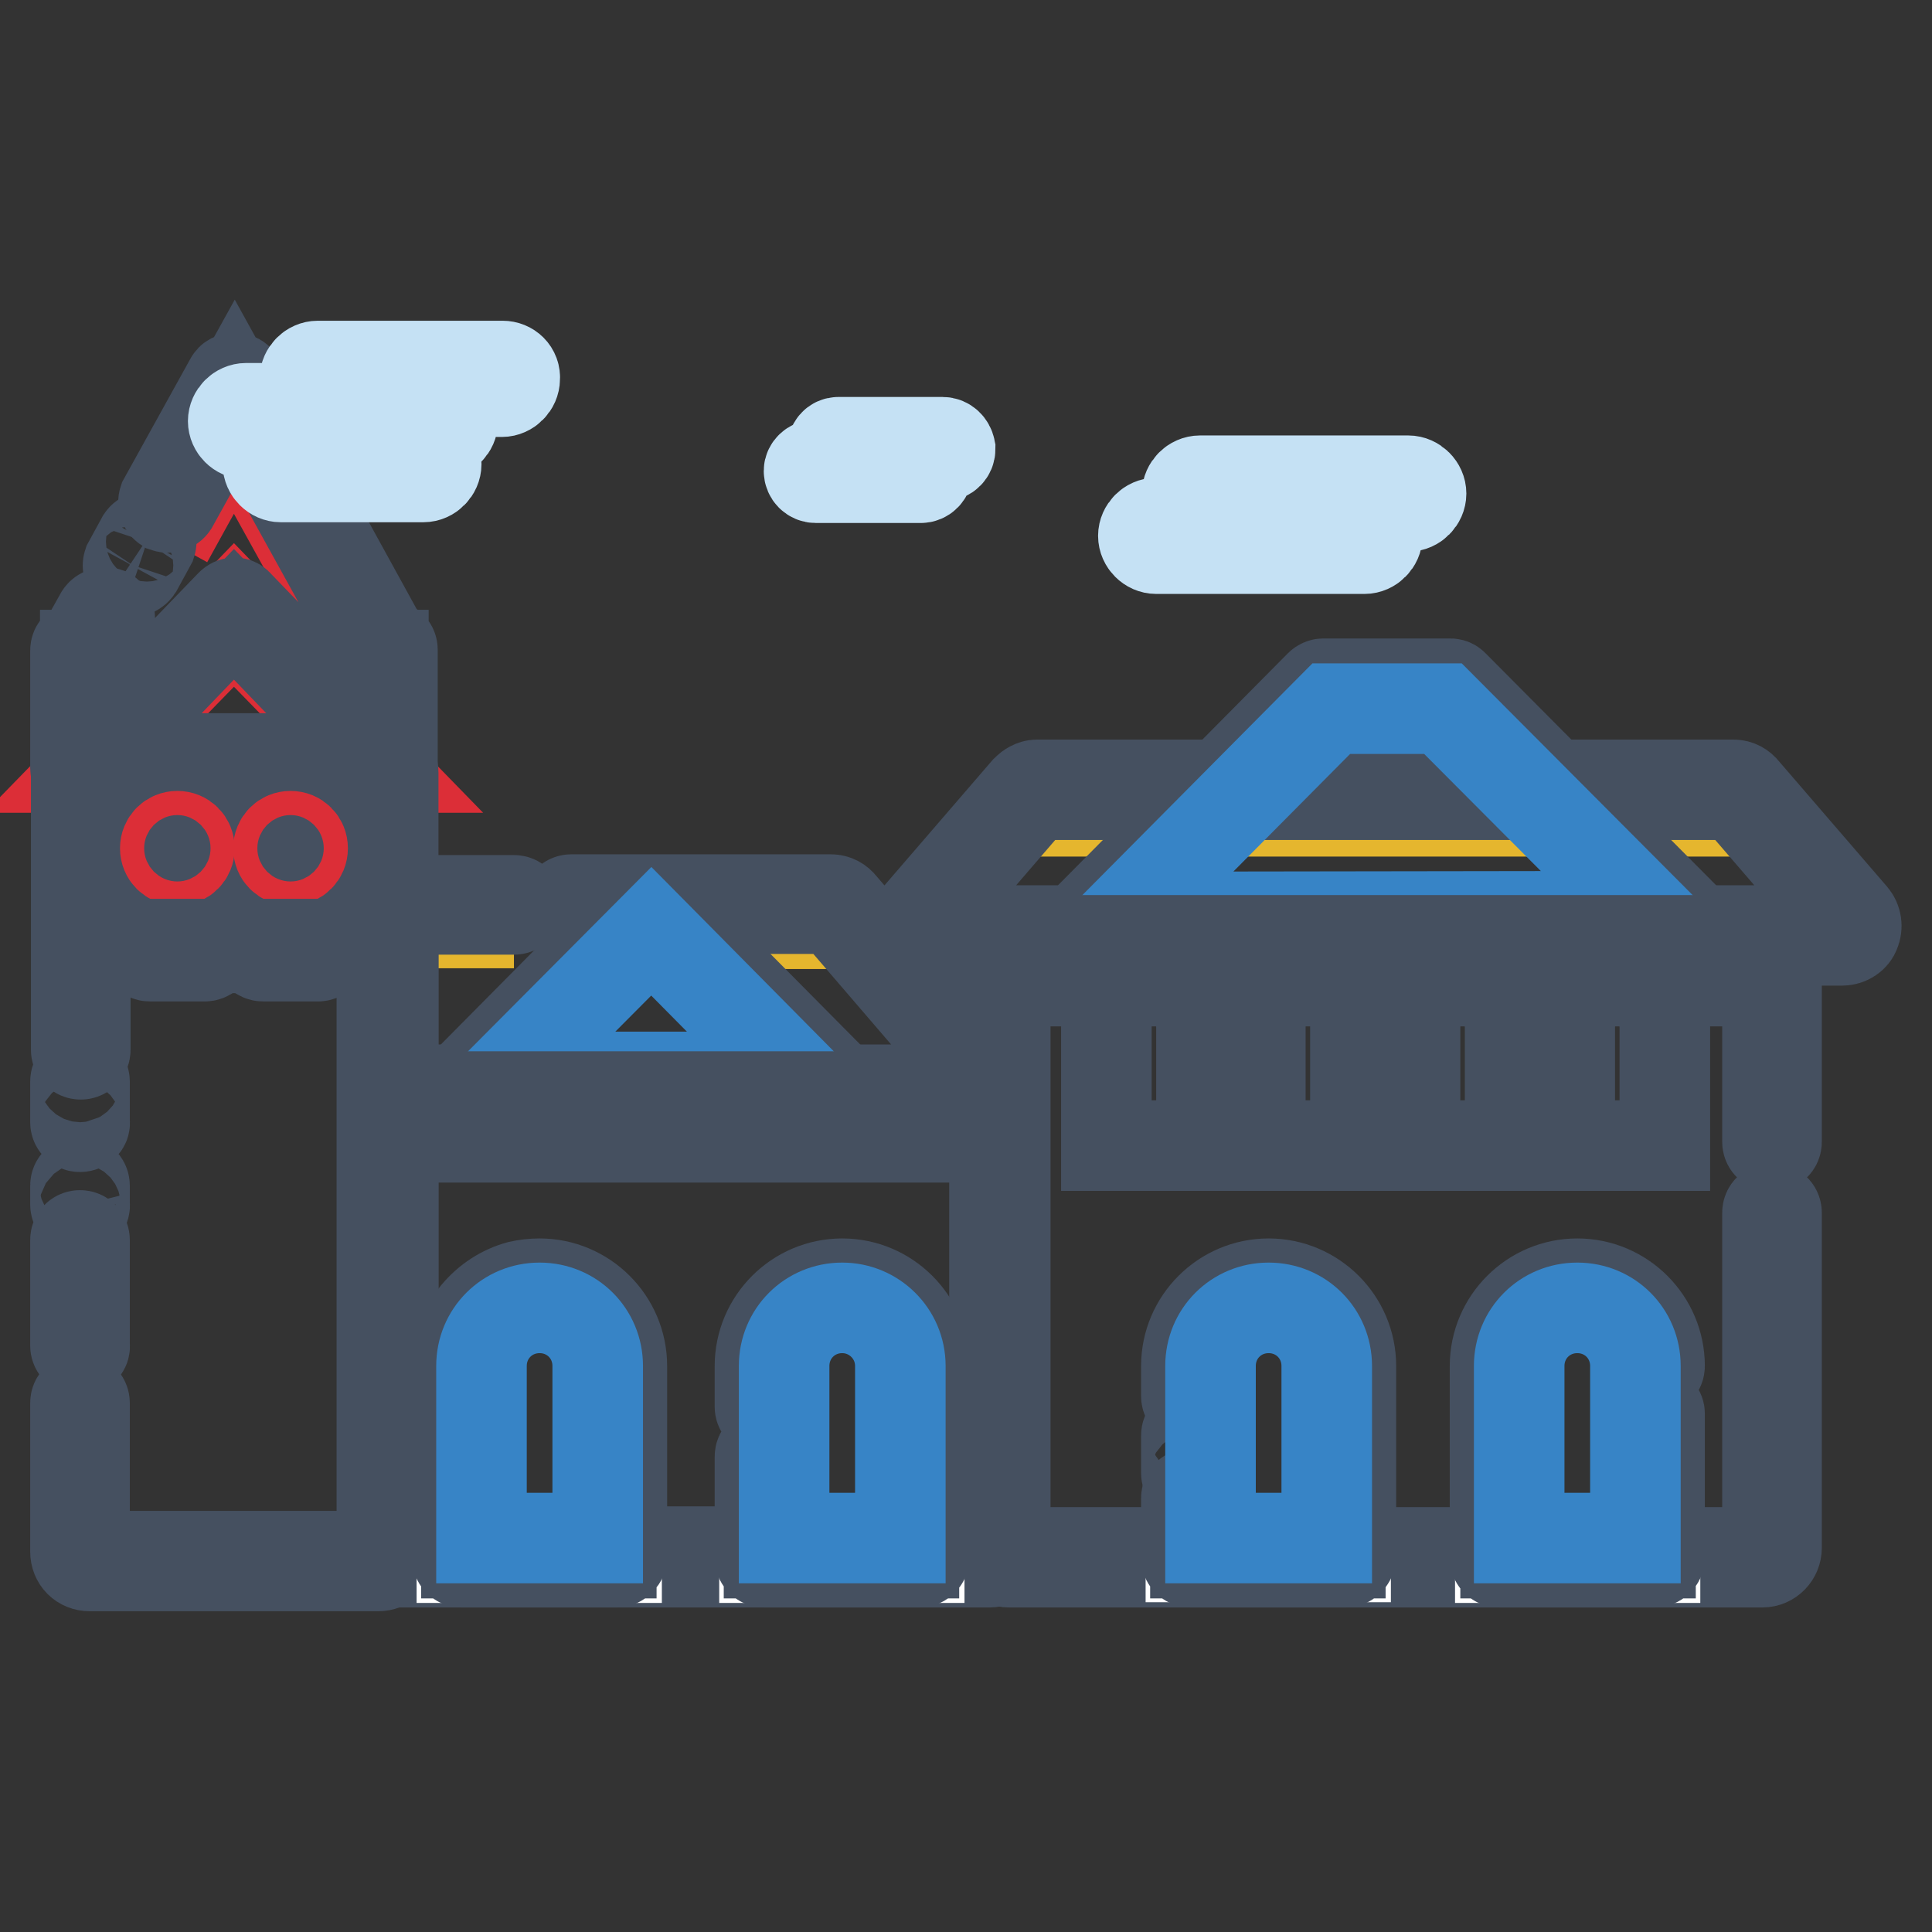 <?xml version="1.0" encoding="utf-8"?>
<!-- Svg Vector Icons : http://www.onlinewebfonts.com/icon -->
<!DOCTYPE svg PUBLIC "-//W3C//DTD SVG 1.1//EN" "http://www.w3.org/Graphics/SVG/1.1/DTD/svg11.dtd">
<svg version="1.1" xmlns="http://www.w3.org/2000/svg" xmlns:xlink="http://www.w3.org/1999/xlink" x="0px" y="0px" viewBox="0 0 256 256" enable-background="new 0 0 256 256" xml:space="preserve">
<rect x="0" y="0" width="256" height="256" fill="#333333" stroke="none"/>
<g> <path stroke-width="12" fill-opacity="0" stroke="#e5b62e"  d="M183.6,123.9H123c-1.1,0-1.7-1.3-1-2.1l12.2-13.9c0.3-0.3,0.6-0.4,1-0.4H232c0.4,0,0.7,0.1,1,0.4l12.1,13.9 c0.7,0.8,0.1,2.1-1,2.1H183.6z M234.8,160.7v44.4c0,0.7-0.6,1.3-1.3,1.3h-99.8c-0.7,0-1.3-0.6-1.3-1.3v-79.8c0-0.7,0.6-1.3,1.3-1.3 h99.8c0.7,0,1.3,0.6,1.3,1.3v26"/> <path stroke-width="12" fill-opacity="0" stroke="#e5b62e"  d="M130.9,206.3H52.9c-0.8,0-1.5-0.7-1.5-1.5v-58.2c0-0.8,0.7-1.5,1.5-1.5h78.1c0.8,0,1.5,0.7,1.5,1.5v58.2 C132.4,205.7,131.8,206.3,130.9,206.3z M75.7,122.4h36c0.4,0,0.7,0.1,1,0.4l18,20.3c0.7,0.8,0.1,2.1-1,2.1h-77 c-0.7,0-1.3-0.6-1.3-1.3v-20.3c0-0.7,0.6-1.3,1.3-1.3h15.4"/> <path stroke-width="12" fill-opacity="0" stroke="#dc2e37"  d="M13.9,86.6l-2.5,4.5h-0.8v10.6L31,80.6l20.4,21.1V91.1h-0.8L31,55.7l-6.1,11l-2.7,4.9"/> <path stroke-width="12" fill-opacity="0" stroke="#e5b62e"  d="M10.6,185.9v19.7c0,0.7,0.6,1.3,1.3,1.3h38.2c0.7,0,1.3-0.6,1.3-1.3V102.4c0-0.7-0.6-1.3-1.3-1.3H11.9 c-0.7,0-1.3,0.6-1.3,1.3v36.7"/> <path stroke-width="12" fill-opacity="0" stroke="#455060"  d="M129.6,145.8H52.7c-1.1,0-1.9-0.8-1.9-1.9v-22.7c0-1.1,0.8-1.9,1.9-1.9h15.4c0.4,0,0.6,0.3,0.6,0.6 c0,0.4-0.3,0.6-0.6,0.6H52.7c-0.4,0-0.6,0.3-0.6,0.6v22.7c0,0.4,0.3,0.6,0.6,0.6h77c0.4,0,0.6-0.3,0.6-0.4c0-0.1,0.1-0.4-0.1-0.7 l-19.5-22.7c-0.1-0.1-0.3-0.2-0.5-0.2H75.7c-0.4,0-0.6-0.3-0.6-0.6c0-0.4,0.3-0.6,0.6-0.6h34.4c0.6,0,1.1,0.3,1.4,0.7l19.5,22.7 c0.5,0.6,0.6,1.4,0.3,2.1C131.1,145.4,130.4,145.8,129.6,145.8L129.6,145.8z M244.1,124.6H123c-0.8,0-1.4-0.4-1.7-1.1 c-0.3-0.7-0.2-1.5,0.3-2.1l14.4-16.7c0.4-0.4,0.9-0.7,1.4-0.7h92.3c0.6,0,1.1,0.3,1.4,0.7l14.4,16.7c0.5,0.6,0.6,1.4,0.3,2.1 C245.6,124.1,244.9,124.6,244.1,124.6L244.1,124.6z M137.4,105.3c-0.2,0-0.4,0.1-0.5,0.2l-14.4,16.7c-0.3,0.3-0.1,0.6-0.1,0.7 c0,0.1,0.2,0.4,0.6,0.4h121.1c0.4,0,0.6-0.3,0.6-0.4c0-0.1,0.1-0.4-0.1-0.7l-14.4-16.7c-0.1-0.1-0.3-0.2-0.5-0.2H137.4z"/> <path stroke-width="12" fill-opacity="0" stroke="#455060"  d="M131.1,207H52.7c-1.1,0-1.9-0.9-1.9-1.9v-58.6c0-1.1,0.8-1.9,1.9-1.9h78.5c1.1,0,1.9,0.8,1.9,1.9v58.6 C133.1,206.1,132.2,207,131.1,207z M52.7,145.8c-0.4,0-0.6,0.3-0.6,0.6V205c0,0.4,0.3,0.6,0.6,0.6h78.5c0.4,0,0.6-0.3,0.6-0.6 v-58.6c0-0.4-0.3-0.6-0.6-0.6L52.7,145.8L52.7,145.8z"/> <path stroke-width="12" fill-opacity="0" stroke="#455060"  d="M233.5,207h-99.8c-1.1,0-1.9-0.9-1.9-1.9v-79.8c0-1.1,0.8-1.9,1.9-1.9h99.8c1.1,0,1.9,0.9,1.9,1.9v26 c0,0.4-0.3,0.6-0.6,0.6c-0.4,0-0.6-0.3-0.6-0.6v-26c0-0.4-0.3-0.6-0.6-0.6h-99.8c-0.4,0-0.6,0.3-0.6,0.6v79.8 c0,0.4,0.3,0.6,0.6,0.6h99.8c0.4,0,0.6-0.3,0.6-0.6v-44.4c0-0.4,0.3-0.6,0.6-0.6c0.4,0,0.6,0.3,0.6,0.6v44.4 C235.4,206.1,234.6,207,233.5,207z"/> <path stroke-width="12" fill-opacity="0" stroke="#dc2e37"  d="M31,82.4l18.8,19.3H12.2L31,82.4z"/> <path stroke-width="12" fill-opacity="0" stroke="#455060"  d="M10.6,102.3c-0.1,0-0.1,0-0.2,0c-0.3-0.1-0.4-0.3-0.4-0.6V86.2c0-0.4,0.3-0.6,0.6-0.6H11l2.3-4.1 c0.2-0.3,0.6-0.4,0.9-0.3c0.3,0.2,0.4,0.6,0.3,0.9L12,86.5c-0.1,0.2-0.3,0.3-0.6,0.3h-0.1v13.3l19.3-20c0.3-0.3,0.7-0.3,0.9,0 l19.3,20V86.8h-0.1c-0.2,0-0.4-0.1-0.6-0.3l-19-34.4l-8.2,14.8c-0.2,0.3-0.6,0.4-0.9,0.3c-0.3-0.2-0.4-0.6-0.3-0.9l8.8-15.9 c0.1-0.2,0.3-0.3,0.6-0.3s0.4,0.1,0.6,0.3L51,85.5h0.4c0.4,0,0.6,0.3,0.6,0.6v15.5c0,0.3-0.1,0.5-0.4,0.6c-0.3,0.1-0.5,0-0.7-0.1 L31,81.4l-19.9,20.7C11,102.3,10.8,102.3,10.6,102.3L10.6,102.3z"/> <path stroke-width="12" fill-opacity="0" stroke="#455060"  d="M17.6,75.7c-0.1,0-0.2,0-0.3-0.1c-0.3-0.2-0.4-0.6-0.3-0.9l1.8-3.3c0.2-0.3,0.6-0.4,0.9-0.3 c0.3,0.2,0.4,0.6,0.3,0.9l-1.8,3.3C18,75.6,17.8,75.7,17.6,75.7z M10.6,149.3c-0.4,0-0.6-0.3-0.6-0.6v-5.4c0-0.4,0.3-0.6,0.6-0.6 c0.4,0,0.6,0.3,0.6,0.6v5.4C11.3,149,11,149.3,10.6,149.3z M10.6,160.2c-0.4,0-0.6-0.3-0.6-0.6v-2.5c0-0.4,0.3-0.6,0.6-0.6 c0.4,0,0.6,0.3,0.6,0.6v2.5C11.3,160,11,160.2,10.6,160.2z"/> <path stroke-width="12" fill-opacity="0" stroke="#455060"  d="M50.1,207.5H11.9c-1.1,0-1.9-0.8-1.9-1.9v-19.7c0-0.4,0.3-0.6,0.6-0.6c0.4,0,0.6,0.3,0.6,0.6v19.7 c0,0.4,0.3,0.6,0.6,0.6h38.2c0.4,0,0.6-0.3,0.6-0.6V102.4c0-0.4-0.3-0.6-0.6-0.6H11.9c-0.4,0-0.6,0.3-0.6,0.6v36.7 c0,0.4-0.3,0.6-0.6,0.6c-0.4,0-0.6-0.3-0.6-0.6v-36.7c0-1.1,0.9-1.9,1.9-1.9h38.2c1.1,0,1.9,0.8,1.9,1.9v103.2 C52,206.7,51.2,207.5,50.1,207.5z"/> <path stroke-width="12" fill-opacity="0" stroke="#455060"  d="M10.6,178.9c-0.4,0-0.6-0.3-0.6-0.6v-14c0-0.4,0.3-0.6,0.6-0.6c0.4,0,0.6,0.3,0.6,0.6v14 C11.3,178.6,11,178.9,10.6,178.9z M38.5,109.8c2,0,3.5,1.6,3.5,3.5v12h-7.1v-12C35,111.4,36.5,109.8,38.5,109.8z M23.5,109.8 c2,0,3.5,1.6,3.5,3.5v12.3h-7.1v-12.3C19.9,111.4,21.5,109.8,23.5,109.8z"/> <path stroke-width="12" fill-opacity="0" stroke="#dc2e37"  d="M36.9,112.4c0,0.9,0.7,1.6,1.6,1.6s1.6-0.7,1.6-1.6c0-0.9-0.7-1.6-1.6-1.6S36.9,111.5,36.9,112.4z"/> <path stroke-width="12" fill-opacity="0" stroke="#455060"  d="M42.1,125.1h-7.2c-0.4,0-0.8,0.3-0.8,0.8c0,0.4,0.3,0.8,0.8,0.8h7.2c0.4,0,0.8-0.3,0.8-0.8 C42.9,125.5,42.6,125.1,42.1,125.1z"/> <path stroke-width="12" fill-opacity="0" stroke="#dc2e37"  d="M21.9,112.4c0,0.9,0.7,1.6,1.6,1.6c0.9,0,1.6-0.7,1.6-1.6c0-0.9-0.7-1.6-1.6-1.6 C22.6,110.8,21.9,111.5,21.9,112.4z"/> <path stroke-width="12" fill-opacity="0" stroke="#455060"  d="M27.1,125.1h-7.2c-0.4,0-0.8,0.3-0.8,0.8c0,0.4,0.3,0.8,0.8,0.8h7.2c0.4,0,0.8-0.3,0.8-0.8 C27.8,125.5,27.5,125.1,27.1,125.1z"/> <path stroke-width="12" fill-opacity="0" stroke="#ffffff"  d="M63.1,143.2l22.2-22.4c0.5-0.5,1.3-0.5,1.8,0l22.2,22.4c0.8,0.8,0.2,2.2-0.9,2.2L64,145.3 C62.9,145.3,62.3,144,63.1,143.2z"/> <path stroke-width="12" fill-opacity="0" stroke="#455060"  d="M64,146c-0.8,0-1.5-0.4-1.8-1.2c-0.3-0.7-0.1-1.5,0.4-2.1l22.2-22.4c0.4-0.4,0.9-0.6,1.4-0.6s1,0.2,1.4,0.6 l22.2,22.4c0.6,0.6,0.7,1.4,0.4,2.1c-0.3,0.7-1,1.2-1.8,1.2L64,146L64,146z M63.6,143.6c-0.3,0.3-0.2,0.6-0.1,0.7 c0,0.1,0.2,0.4,0.6,0.4l44.5-0.1c0.4,0,0.6-0.3,0.6-0.4c0-0.1,0.1-0.4-0.1-0.7l-22.2-22.4c-0.1-0.1-0.3-0.2-0.4-0.2 c-0.2,0-0.3,0.1-0.4,0.2L63.6,143.6z"/> <path stroke-width="12" fill-opacity="0" stroke="#3784c6"  d="M86.3,123.4l19.1,19.3l-38.3,0L86.3,123.4z"/> <path stroke-width="12" fill-opacity="0" stroke="#ffffff"  d="M224.7,124l-32.4-32.7h-16.9l-32.5,32.8L224.7,124z"/> <path stroke-width="12" fill-opacity="0" stroke="#455060"  d="M142.9,124.7c-0.3,0-0.5-0.1-0.6-0.4c-0.1-0.2,0-0.5,0.1-0.7l32.5-32.8c0.1-0.1,0.3-0.2,0.4-0.2h16.9 c0.2,0,0.3,0.1,0.4,0.2l32.4,32.6c0.2,0.2,0.2,0.4,0.1,0.7c-0.1,0.2-0.3,0.4-0.6,0.4L142.9,124.7L142.9,124.7z M175.6,92 l-31.2,31.5l78.8-0.1L192,91.9L175.6,92L175.6,92z"/> <path stroke-width="12" fill-opacity="0" stroke="#3784c6"  d="M176.4,93.9h14.8l27.4,27.5l-69.6,0.1L176.4,93.9z"/> <path stroke-width="12" fill-opacity="0" stroke="#ffffff"  d="M61.2,197.7v8.7h20.5v-25.4c0-5.7-4.6-10.2-10.2-10.2c-0.9,0-1.7,0.1-2.5,0.3c-2.1,0.6-4,1.8-5.4,3.4 c-0.8,1-1.4,2.1-1.8,3.4c-0.3,1-0.5,2-0.5,3.1v3.2"/> <path stroke-width="12" fill-opacity="0" stroke="#455060"  d="M81.7,207H61.2c-0.4,0-0.6-0.3-0.6-0.6v-8.7c0-0.4,0.3-0.6,0.6-0.6c0.4,0,0.6,0.3,0.6,0.6v8.1H81V181 c0-5.3-4.3-9.6-9.6-9.6c-0.8,0-1.6,0.1-2.4,0.3c-2,0.5-3.8,1.7-5.1,3.2c-0.8,1-1.4,2-1.7,3.2c-0.3,0.9-0.4,1.9-0.4,2.9v3.2 c0,0.4-0.3,0.6-0.6,0.6c-0.4,0-0.6-0.3-0.6-0.6v-3.2c0-1.1,0.2-2.2,0.5-3.3c0.4-1.3,1.1-2.5,2-3.6c1.5-1.8,3.5-3.1,5.7-3.7 c0.9-0.2,1.8-0.3,2.7-0.3c6,0,10.9,4.9,10.9,10.9v25.4C82.3,206.7,82,207,81.7,207L81.7,207z"/> <path stroke-width="12" fill-opacity="0" stroke="#455060"  d="M61.2,193.4c-0.4,0-0.6-0.3-0.6-0.6V189c0-0.4,0.3-0.6,0.6-0.6c0.4,0,0.6,0.3,0.6,0.6v3.7 C61.8,193.1,61.6,193.4,61.2,193.4z"/> <path stroke-width="12" fill-opacity="0" stroke="#3784c6"  d="M63.8,203.8V181c0-4.3,3.4-7.7,7.7-7.7s7.7,3.4,7.7,7.7v22.8H63.8z"/> <path stroke-width="12" fill-opacity="0" stroke="#ffffff"  d="M101.3,193v13.4h20.5v-25.4c0-5.7-4.6-10.2-10.2-10.2c-5.7,0-10.2,4.6-10.2,10.2v5.5"/> <path stroke-width="12" fill-opacity="0" stroke="#455060"  d="M121.8,207h-20.5c-0.4,0-0.6-0.3-0.6-0.6V193c0-0.4,0.3-0.6,0.6-0.6c0.4,0,0.6,0.3,0.6,0.6v12.8h19.2V181 c0-5.3-4.3-9.6-9.6-9.6c-5.3,0-9.6,4.3-9.6,9.6v5.4c0,0.4-0.3,0.6-0.6,0.6c-0.4,0-0.6-0.3-0.6-0.6V181c0-6,4.9-10.9,10.9-10.9 c6,0,10.9,4.9,10.9,10.9v25.4C122.4,206.7,122.2,207,121.8,207z"/> <path stroke-width="12" fill-opacity="0" stroke="#3784c6"  d="M103.9,203.8V181c0-4.3,3.4-7.7,7.7-7.7c4.2,0,7.7,3.4,7.7,7.7v22.8H103.9z"/> <path stroke-width="12" fill-opacity="0" stroke="#ffffff"  d="M157.8,198.4v7.9h20.5v-25.4c0-5.7-4.6-10.2-10.2-10.2c-5.7,0-10.2,4.6-10.2,10.2v4"/> <path stroke-width="12" fill-opacity="0" stroke="#455060"  d="M178.3,207h-20.5c-0.4,0-0.6-0.3-0.6-0.6v-7.9c0-0.4,0.3-0.6,0.6-0.6c0.4,0,0.6,0.3,0.6,0.6v7.3h19.2V181 c0-5.3-4.3-9.6-9.6-9.6c-5.3,0-9.6,4.3-9.6,9.6v4c0,0.4-0.3,0.6-0.6,0.6c-0.4,0-0.6-0.3-0.6-0.6v-4c0-6,4.9-10.9,10.9-10.9 c6,0,10.9,4.9,10.9,10.9v25.3C178.9,206.7,178.6,207,178.3,207L178.3,207z"/> <path stroke-width="12" fill-opacity="0" stroke="#455060"  d="M157.8,195.8c-0.4,0-0.6-0.3-0.6-0.6v-5c0-0.4,0.3-0.6,0.6-0.6c0.4,0,0.6,0.3,0.6,0.6v5 C158.4,195.6,158.2,195.8,157.8,195.8z"/> <path stroke-width="12" fill-opacity="0" stroke="#3784c6"  d="M160.4,203.8V181c0-4.3,3.4-7.7,7.7-7.7s7.7,3.4,7.7,7.7v22.8H160.4z"/> <path stroke-width="12" fill-opacity="0" stroke="#455060"  d="M152.9,129.8c-3.5,0-6.3,2.8-6.3,6.3v15.7h12.6v-15.7C159.2,132.7,156.4,129.8,152.9,129.8L152.9,129.8z  M173.3,129.8c-3.5,0-6.3,2.8-6.3,6.3v15.7h12.6v-15.7C179.7,132.7,176.8,129.8,173.3,129.8L173.3,129.8z M193.8,129.8 c-3.5,0-6.3,2.8-6.3,6.3v15.7h12.6v-15.7C200.1,132.7,197.3,129.8,193.8,129.8L193.8,129.8z M214.3,129.8c-3.5,0-6.3,2.8-6.3,6.3 v15.7h12.6v-15.7C220.6,132.7,217.8,129.8,214.3,129.8L214.3,129.8z"/> <path stroke-width="12" fill-opacity="0" stroke="#ffffff"  d="M219.2,181c0-5.7-4.6-10.2-10.2-10.2c-5.7,0-10.2,4.6-10.2,10.2v25.4h20.5v-19.1"/> <path stroke-width="12" fill-opacity="0" stroke="#455060"  d="M219.2,207h-20.5c-0.4,0-0.6-0.3-0.6-0.6V181c0-6,4.9-10.9,10.9-10.9s10.9,4.9,10.9,10.9 c0,0.4-0.3,0.6-0.6,0.6c-0.3,0-0.6-0.3-0.6-0.6c0-5.3-4.3-9.6-9.6-9.6c-5.3,0-9.6,4.3-9.6,9.6v24.8h19.2v-18.5 c0-0.4,0.3-0.6,0.6-0.6s0.6,0.3,0.6,0.6v19.1C219.9,206.7,219.6,207,219.2,207L219.2,207z"/> <path stroke-width="12" fill-opacity="0" stroke="#3784c6"  d="M201.3,203.8V181c0-4.3,3.4-7.7,7.7-7.7s7.7,3.4,7.7,7.7v22.8H201.3z"/> <path stroke-width="12" fill-opacity="0" stroke="#455060"  d="M132.1,124.6h102.4v5.4H132.1V124.6z M51.4,145.3h81v5.4h-81V145.3z"/> <path stroke-width="12" fill-opacity="0" stroke="#c5e1f4"  d="M186.6,63.7h-27.6c-0.9,0-1.7,0.8-1.7,1.7s0.8,1.7,1.7,1.7h6.9c0.6,0,1.1,0.5,1.1,1.1 c0,0.6-0.5,1.1-1.1,1.1h-12.7c-0.9,0-1.7,0.8-1.7,1.7s0.8,1.7,1.7,1.7h27.6c0.9,0,1.7-0.8,1.7-1.7s-0.8-1.7-1.7-1.7h-8.5 c-0.6,0-1.1-0.5-1.1-1.1c0-0.6,0.5-1.1,1.1-1.1h14.3c0.9,0,1.7-0.8,1.7-1.7S187.5,63.7,186.6,63.7z M124.9,58.6h-13.8 c-0.5,0-0.8,0.4-0.8,0.9c0,0.5,0.4,0.9,0.8,0.9h3.4c0.3,0,0.6,0.3,0.6,0.6c0,0.3-0.3,0.6-0.6,0.6h-6.4c-0.5,0-0.9,0.4-0.9,0.8 c0,0.5,0.4,0.9,0.9,0.9H122c0.5,0,0.9-0.4,0.9-0.9c0-0.5-0.4-0.8-0.9-0.8h-4.2c-0.3,0-0.6-0.3-0.6-0.6c0-0.3,0.3-0.6,0.6-0.6h7.2 c0.5,0,0.9-0.4,0.9-0.9C125.8,59,125.4,58.6,124.9,58.6z"/> <path stroke-width="12" fill-opacity="0" stroke="#c5e1f4"  d="M66.6,48.5H42.1c-0.9,0-1.7,0.8-1.7,1.7s0.8,1.7,1.7,1.7h5c0.6,0,1.1,0.5,1.1,1.1c0,0.6-0.5,1.1-1.1,1.1 H32.6c-0.9,0-1.7,0.8-1.7,1.7s0.8,1.7,1.7,1.7H43c0.6,0,1.1,0.5,1.1,1.1s-0.5,1.1-1.1,1.1h4.8c-0.6,0-1.1-0.5-1.1-1.1 s0.5-1.1,1.1-1.1h10.5c0.9,0,1.7-0.8,1.7-1.7s-0.8-1.7-1.7-1.7h-4.8c-0.6,0-1.1-0.5-1.1-1.1c0-0.6,0.5-1.1,1.1-1.1h13 c0.9,0,1.7-0.8,1.7-1.7C68.3,49.2,67.5,48.5,66.6,48.5z"/> <path stroke-width="12" fill-opacity="0" stroke="#c5e1f4"  d="M56.1,59.8H37.2c-0.9,0-1.7,0.8-1.7,1.7s0.8,1.7,1.7,1.7h18.9c0.9,0,1.7-0.8,1.7-1.7S57.1,59.8,56.1,59.8z" /></g>
</svg>